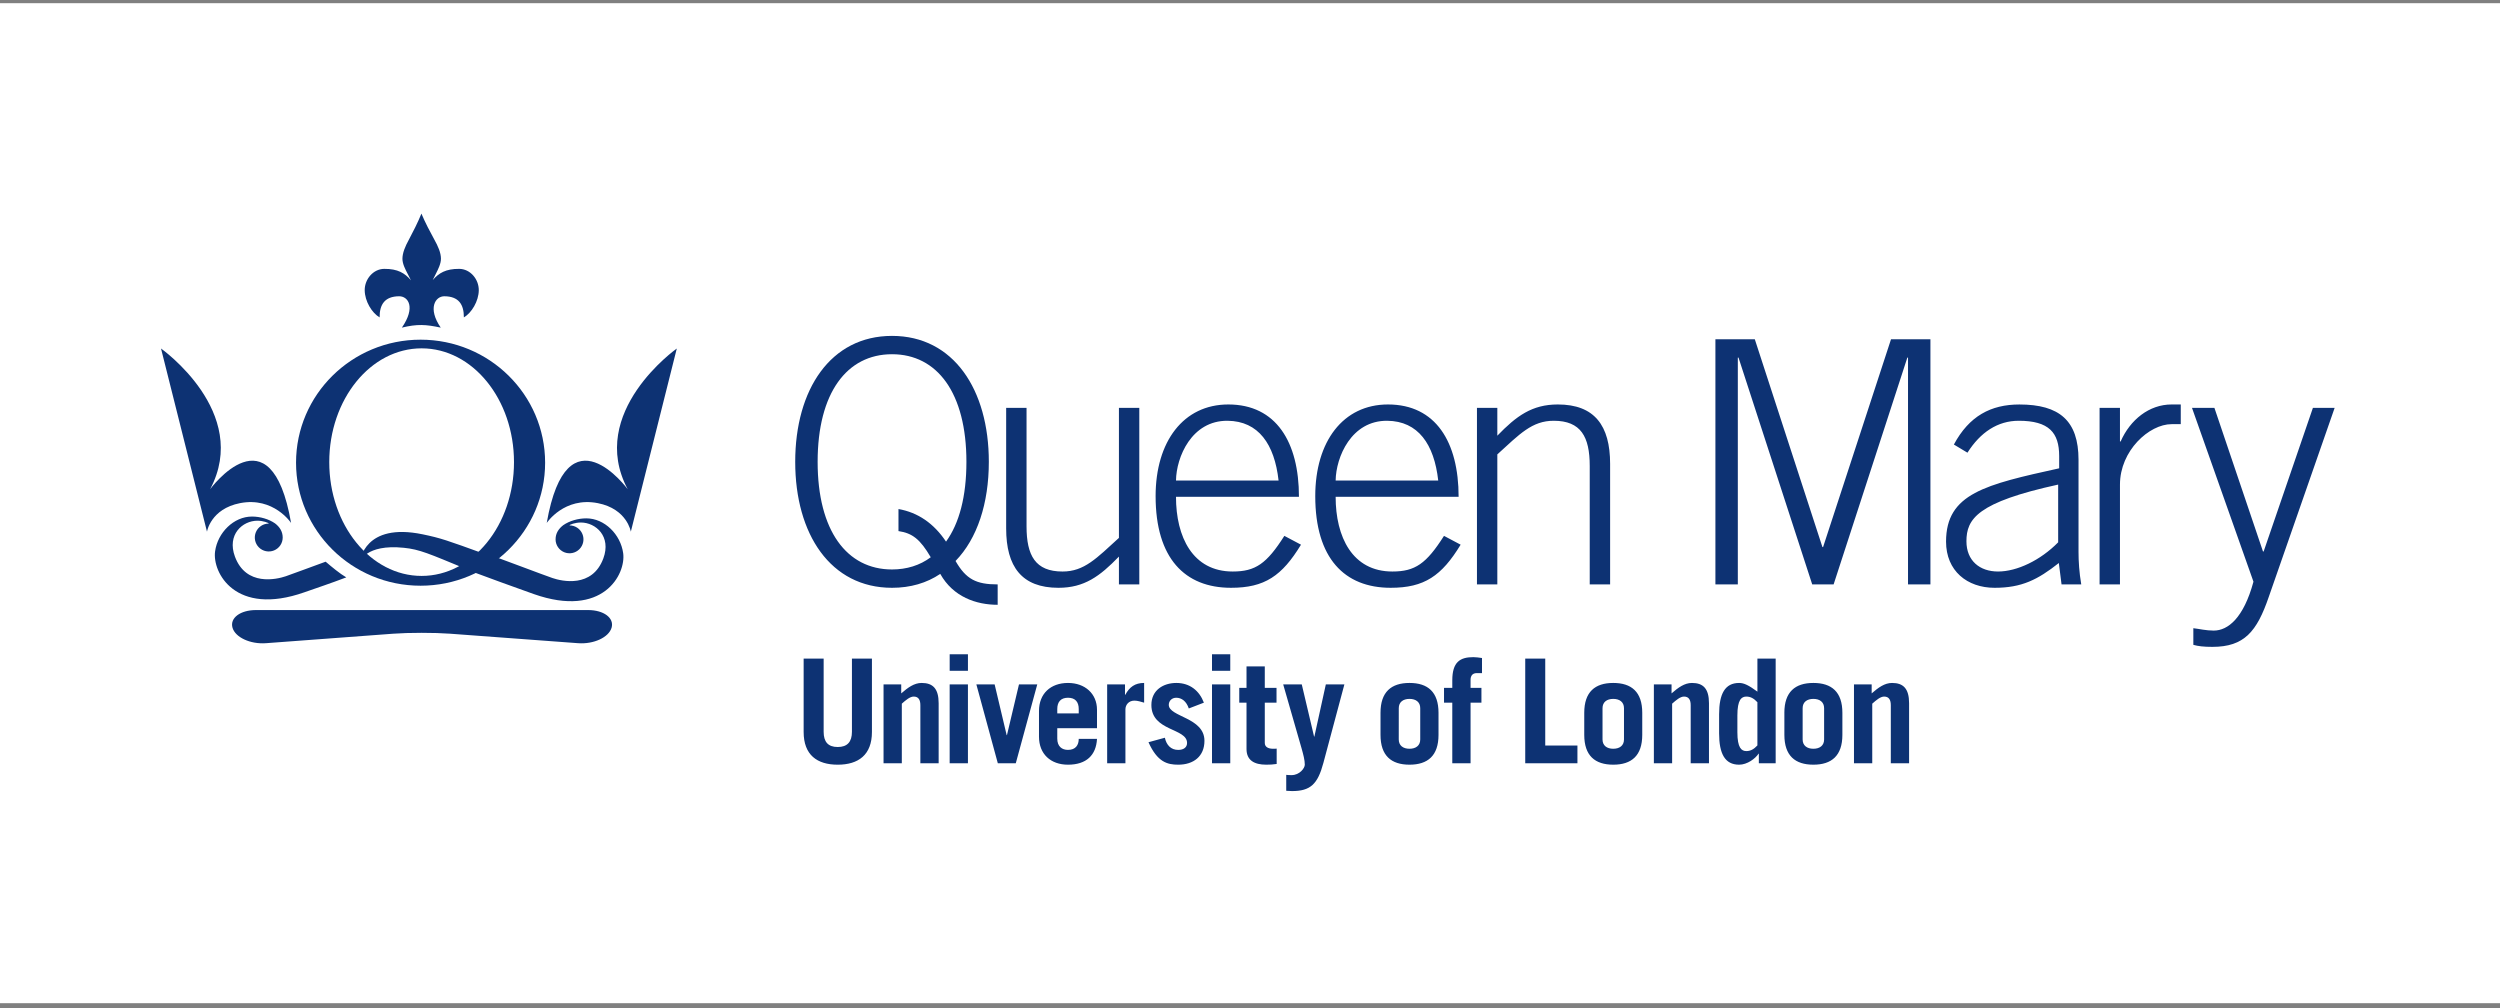 <svg width="300" height="121" viewBox="0 0 300 121" fill="none" xmlns="http://www.w3.org/2000/svg">
<rect x="0" y="0" width="300" height="121" fill="#808080" stroke="none"/>
<rect width="300" height="120" transform="translate(0 0.383)" fill="white"/>
<path fill-rule="evenodd" clip-rule="evenodd" d="M107.817 61.084C110.141 61.492 112.057 62.797 113.524 64.997C115.114 62.797 115.97 59.577 115.97 55.421C115.97 47.151 112.464 42.507 107.043 42.507C101.622 42.507 98.116 47.151 98.116 55.421C98.116 63.693 101.622 68.336 107.043 68.336C108.796 68.336 110.385 67.847 111.69 66.871C110.426 64.71 109.489 63.978 107.817 63.731V61.084ZM119.72 72.575C117.152 72.575 114.38 71.636 112.831 68.867C111.201 69.967 109.244 70.536 107.043 70.536C99.665 70.536 95.426 64.1 95.426 55.421C95.426 46.744 99.665 40.307 107.043 40.307C114.421 40.307 118.66 46.744 118.66 55.421C118.66 60.393 117.274 64.629 114.665 67.318C115.929 69.518 117.152 70.129 119.72 70.129V72.575ZM136.716 48.944V70.129H134.271V66.789C131.989 69.151 130.113 70.536 127.016 70.536C122.614 70.536 120.739 68.01 120.739 63.407V48.944H123.185V63.163C123.185 66.667 124.243 68.583 127.505 68.583C130.113 68.583 131.582 66.994 134.272 64.547V48.946H136.718L136.716 48.944ZM153.429 57.662C152.941 53.304 151.024 50.533 147.314 50.493C142.994 50.451 141.159 54.851 141.119 57.662H153.429ZM141.119 59.619C141.119 64.426 143.116 68.582 147.926 68.582C150.657 68.582 152.002 67.645 154.122 64.304L156.119 65.363C153.838 69.11 151.758 70.535 147.722 70.535C142.178 70.535 138.673 66.993 138.673 59.535C138.673 52.976 142.015 48.536 147.396 48.536C153.145 48.536 155.874 53.059 155.874 59.618L141.119 59.619ZM172.587 57.662C172.099 53.304 170.182 50.533 166.473 50.493C162.153 50.451 160.319 54.851 160.277 57.662H172.587ZM160.277 59.619C160.277 64.426 162.274 68.582 167.084 68.582C169.815 68.582 171.16 67.645 173.28 64.304L175.277 65.363C172.996 69.11 170.916 70.535 166.88 70.535C161.338 70.535 157.831 66.993 157.831 59.535C157.831 52.976 161.174 48.536 166.555 48.536C172.303 48.536 175.034 53.059 175.034 59.618H160.276L160.277 59.619ZM177.235 70.129V48.944H179.679V52.284C181.962 49.923 183.838 48.536 186.936 48.536C191.339 48.536 193.214 51.062 193.214 55.666V70.129H190.767V55.911C190.767 52.408 189.708 50.492 186.447 50.492C183.838 50.492 182.37 52.08 179.679 54.526V70.128H177.234L177.235 70.129ZM205.849 70.129V40.714H210.577L218.69 65.648H218.77L226.922 40.713H231.651V70.129H228.962V42.915H228.88L220.034 70.128H217.466L208.622 42.915H208.539V70.128L205.849 70.129ZM246.977 58.151C237.277 60.271 235.972 62.267 235.972 64.955C235.972 67.278 237.562 68.582 239.762 68.582C242.046 68.582 244.858 67.236 246.979 65.078V58.151H246.977ZM247.385 70.129L247.06 67.562C244.53 69.56 242.616 70.536 239.356 70.536C236.054 70.536 233.526 68.499 233.526 64.997C233.526 59.212 238.255 58.151 247.101 56.197V54.73C247.101 51.919 245.878 50.492 242.25 50.492C239.72 50.492 237.643 51.878 236.095 54.323L234.465 53.344C236.299 49.923 238.908 48.538 242.329 48.538C247.142 48.538 249.423 50.491 249.423 55.178V66.26C249.423 67.318 249.505 68.704 249.75 70.129H247.386H247.385ZM251.95 70.129V48.944H254.396V52.977H254.477C255.619 50.37 257.901 48.536 260.592 48.536H261.692V50.899H260.592C257.901 50.899 254.396 54.077 254.396 58.151V70.129H251.95Z" fill="#0D3273"/>
<path fill-rule="evenodd" clip-rule="evenodd" d="M271.558 66.177H271.638L277.549 48.944H280.158L272.25 71.635C270.823 75.79 269.316 77.624 265.485 77.624C264.425 77.624 263.77 77.542 263.201 77.381V75.385C263.936 75.467 264.709 75.671 265.646 75.671C267.358 75.671 269.235 74.163 270.416 69.803L263.039 48.944H265.729L271.558 66.177ZM98.838 79.031V87.814C98.838 89.014 99.361 89.641 100.526 89.641C101.691 89.641 102.232 89.014 102.232 87.814V79.031H104.632V87.833C104.632 90.596 102.997 91.763 100.526 91.763C98.055 91.763 96.437 90.596 96.437 87.833V79.031H98.838ZM106.025 91.59V82.128H108.147V83.207C108.947 82.511 109.696 81.954 110.6 81.954C111.943 81.954 112.638 82.633 112.638 84.387V91.588H110.444V84.631C110.444 84.007 110.236 83.588 109.645 83.588C109.191 83.588 108.687 84.024 108.218 84.441V91.59H106.025ZM113.959 91.59H116.152V82.128H113.959V91.59ZM113.961 80.493H116.153V78.509H113.961V80.493ZM120.799 88.215H120.835L122.277 82.128H124.471L121.895 91.588H119.737L117.162 82.128H119.356L120.799 88.215ZM129.448 85.607V85.084C129.448 84.25 129.047 83.729 128.16 83.729C127.273 83.729 126.873 84.25 126.873 85.083V85.607H129.448ZM126.873 87.38V88.633C126.873 89.573 127.429 89.987 128.16 89.987C129.082 89.987 129.448 89.399 129.448 88.668H131.64C131.536 90.617 130.37 91.763 128.16 91.763C126.072 91.763 124.679 90.476 124.679 88.407V85.311C124.679 83.241 126.072 81.954 128.16 81.954C130.196 81.954 131.64 83.241 131.64 85.173V87.38H126.873ZM132.859 91.59V82.128H135V83.379H135.033C135.537 82.441 136.2 81.953 137.296 81.953V84.32C136.93 84.216 136.513 84.075 136.13 84.075C135.417 84.075 135.051 84.615 135.051 85.12V91.59H132.856H132.859ZM142.656 85.016C142.36 84.145 141.803 83.729 141.142 83.729C140.637 83.729 140.254 84.093 140.254 84.58C140.254 86.04 144.534 86.076 144.534 88.894C144.534 90.773 143.212 91.763 141.385 91.763C140.063 91.763 138.879 91.433 137.818 89.067L139.784 88.528C139.976 89.415 140.516 89.989 141.385 89.989C142.047 89.989 142.447 89.677 142.447 89.155C142.447 87.345 138.166 87.781 138.166 84.597C138.166 82.806 139.611 81.954 141.16 81.954C142.795 81.954 143.927 82.894 144.466 84.32L142.656 85.016ZM145.44 91.59H147.632V82.128H145.44V91.59ZM145.44 80.493H147.632V78.509H145.44V80.493ZM148.711 84.319V82.545H149.582V79.971H151.774V82.545H153.183V84.319H151.774V89.153C151.774 89.624 152.175 89.851 152.766 89.851C152.922 89.851 153.062 89.851 153.201 89.833V91.676C152.787 91.739 152.368 91.768 151.948 91.762C150.52 91.762 149.582 91.241 149.582 89.886V84.319H148.711ZM154.348 92.981C154.558 93.014 154.768 93.014 154.992 93.014C155.95 93.014 156.576 92.181 156.576 91.762C156.576 91.207 156.402 90.563 156.177 89.762L153.983 82.127H156.212L157.69 88.389H157.724L159.1 82.127H161.327L158.805 91.555C158.125 94.111 157.238 94.929 155.045 94.929C154.836 94.929 154.593 94.911 154.348 94.894V92.981ZM167.851 88.737C167.851 89.467 168.375 89.851 169.14 89.851C169.906 89.851 170.428 89.467 170.428 88.737V84.98C170.428 84.25 169.906 83.867 169.14 83.867C168.375 83.867 167.853 84.25 167.853 84.98L167.851 88.737ZM165.661 85.537C165.661 83.033 166.949 81.954 169.14 81.954C171.334 81.954 172.622 83.033 172.622 85.537V88.179C172.622 90.685 171.334 91.762 169.14 91.762C166.949 91.762 165.661 90.685 165.661 88.179V85.537ZM177.842 80.772H177.216C176.694 80.772 176.468 81.102 176.468 81.571V82.545H177.772V84.319H176.468V91.59H174.274V84.32H173.282V82.545H174.275V81.642C174.275 79.449 175.197 78.858 176.797 78.858C177.112 78.858 177.476 78.91 177.84 78.962V80.772H177.842ZM183.028 91.59V79.032H185.429V89.467H189.292V91.588L183.028 91.59ZM192.303 88.737C192.303 89.467 192.825 89.851 193.59 89.851C194.357 89.851 194.878 89.467 194.878 88.737V84.98C194.878 84.25 194.356 83.867 193.59 83.867C192.825 83.867 192.303 84.25 192.303 84.98V88.737ZM190.11 85.537C190.11 83.033 191.397 81.954 193.59 81.954C195.782 81.954 197.07 83.033 197.07 85.537V88.179C197.07 90.685 195.782 91.762 193.59 91.762C191.397 91.762 190.11 90.685 190.11 88.179V85.537ZM198.464 91.59V82.128H200.586V83.207C201.386 82.511 202.136 81.954 203.039 81.954C204.38 81.954 205.077 82.633 205.077 84.387V91.588H202.883V84.631C202.883 84.007 202.674 83.588 202.083 83.588C201.63 83.588 201.126 84.024 200.655 84.441V91.59H198.464ZM210.888 84.267C210.452 83.799 210.052 83.589 209.564 83.589C208.973 83.589 208.486 83.972 208.486 85.85V87.869C208.486 89.745 208.973 90.13 209.565 90.13C210.052 90.13 210.452 89.92 210.888 89.451V84.267ZM211.061 91.588V90.442H211.027C210.644 91.032 209.67 91.763 208.695 91.763C206.989 91.763 206.293 90.442 206.293 88.007V85.711C206.293 83.277 206.989 81.954 208.695 81.954C209.286 81.954 209.843 82.234 210.889 82.997V79.031H213.08V91.588H211.061ZM216.317 88.737C216.317 89.467 216.84 89.851 217.606 89.851C218.372 89.851 218.893 89.467 218.893 88.737V84.98C218.893 84.25 218.372 83.867 217.606 83.867C216.841 83.867 216.317 84.25 216.317 84.98V88.737ZM214.123 85.537C214.123 83.033 215.412 81.954 217.606 81.954C219.798 81.954 221.086 83.033 221.086 85.537V88.179C221.086 90.685 219.796 91.762 217.605 91.762C215.411 91.762 214.125 90.685 214.125 88.179V85.537H214.123ZM222.477 91.59V82.128H224.6V83.207C225.4 82.511 226.149 81.954 227.053 81.954C228.394 81.954 229.091 82.633 229.091 84.387V91.588H226.897V84.631C226.897 84.007 226.689 83.588 226.097 83.588C225.645 83.588 225.14 84.024 224.67 84.441V91.59H222.477ZM50.594 69.11C44.474 69.11 39.511 62.997 39.511 55.455C39.511 47.914 44.474 41.801 50.594 41.801C56.715 41.801 61.679 47.914 61.679 55.455C61.679 62.997 56.715 69.11 50.594 69.11ZM50.469 40.761C42.215 40.761 35.525 47.369 35.525 55.523C35.525 63.674 42.215 70.286 50.469 70.286C58.723 70.286 65.414 63.674 65.414 55.523C65.414 47.369 58.723 40.761 50.469 40.761ZM19.322 41.822C19.322 41.822 30.137 49.461 25.214 58.709C25.214 58.709 32.491 48.767 34.931 62.755C34.931 62.755 32.84 59.585 28.803 60.377C25.275 61.07 24.838 63.8 24.838 63.8L19.322 41.822ZM81.216 41.822C81.216 41.822 70.4 49.461 75.324 58.709C75.324 58.709 68.047 48.767 65.607 62.755C65.607 62.755 67.698 59.585 71.735 60.377C75.262 61.07 75.7 63.8 75.7 63.8L81.216 41.822Z" fill="#0D3273"/>
<path fill-rule="evenodd" clip-rule="evenodd" d="M36.535 71.072C38.12 70.512 39.611 70.026 41.553 69.286C40.797 68.854 39.797 68.016 39.077 67.403C37.166 68.088 35.4 68.772 34.295 69.15C33.177 69.531 29.519 70.379 28.191 66.792C27.217 64.16 29.089 62.485 30.894 62.485C31.57 62.485 32.258 62.743 32.256 62.831C31.925 62.83 31.601 62.927 31.325 63.11C31.049 63.293 30.833 63.554 30.706 63.86C30.578 64.165 30.544 64.502 30.608 64.826C30.672 65.151 30.83 65.45 31.064 65.684C31.298 65.919 31.596 66.079 31.921 66.144C32.245 66.209 32.582 66.177 32.888 66.05C33.194 65.924 33.456 65.71 33.641 65.435C33.825 65.16 33.923 64.837 33.924 64.505C33.924 63.781 33.554 63.226 33.004 62.806C32.261 62.291 31.224 61.986 30.241 61.986C28.041 61.986 26.123 63.919 25.811 66.16C25.456 68.701 28.243 73.997 36.535 71.072ZM27.899 75.322C27.566 74.159 28.837 73.207 30.721 73.207H70.569C72.453 73.207 73.724 74.159 73.392 75.322C73.056 76.484 71.248 77.323 69.369 77.183L54.019 76.045C52.137 75.904 49.063 75.904 47.182 76.045L31.92 77.183C30.042 77.323 28.23 76.486 27.899 75.322ZM52.891 39.316C51.291 36.996 52.238 35.546 53.323 35.552C55.044 35.563 55.674 36.533 55.664 38.089C56.587 37.552 57.444 36.144 57.454 34.822C57.461 33.503 56.431 32.272 55.111 32.264C53.498 32.252 52.668 32.759 51.927 33.606C52.051 33.342 52.183 33.085 52.312 32.836C52.592 32.291 52.918 31.629 52.914 31.041C52.91 30.334 52.575 29.558 52.099 28.712C51.645 27.89 51.001 26.668 50.57 25.633C50.152 26.674 49.523 27.904 49.08 28.732C48.612 29.582 48.289 30.361 48.292 31.068C48.296 31.658 48.63 32.314 48.916 32.856C49.052 33.108 49.188 33.37 49.319 33.64C48.569 32.771 47.741 32.253 46.107 32.264C44.788 32.272 43.757 33.503 43.765 34.822C43.773 36.144 44.631 37.552 45.553 38.089C45.543 36.533 46.174 35.563 47.894 35.552C48.979 35.546 49.917 36.862 48.226 39.315C50.073 38.865 51.111 38.933 52.89 39.315M74.781 66.377C74.469 64.136 72.554 62.202 70.353 62.202C69.369 62.202 68.333 62.507 67.589 63.021C67.038 63.443 66.669 63.996 66.669 64.72C66.668 65.051 66.766 65.375 66.951 65.65C67.135 65.925 67.396 66.14 67.702 66.267C68.008 66.393 68.345 66.426 68.67 66.362C68.995 66.297 69.293 66.137 69.527 65.903C69.761 65.668 69.92 65.37 69.984 65.045C70.048 64.72 70.015 64.383 69.887 64.078C69.76 63.772 69.545 63.511 69.269 63.328C68.993 63.145 68.669 63.047 68.338 63.048C68.334 62.957 69.023 62.701 69.7 62.701C71.505 62.701 73.375 64.376 72.402 67.006C71.073 70.596 67.414 69.748 66.297 69.365C65.193 68.989 60.207 67.089 58.297 66.402L58.193 66.491C53.633 64.834 52.891 64.569 50.716 64.118C43.709 62.665 43.222 67.313 43.222 67.313C43.222 67.475 43.817 65.258 48.458 65.734C50.361 65.925 51.491 66.448 55.872 68.254C55.855 68.263 55.836 68.278 55.821 68.287C57.763 69.026 62.474 70.73 64.058 71.289C72.349 74.213 75.135 68.917 74.781 66.377Z" fill="#0D3273"/>
</svg>
